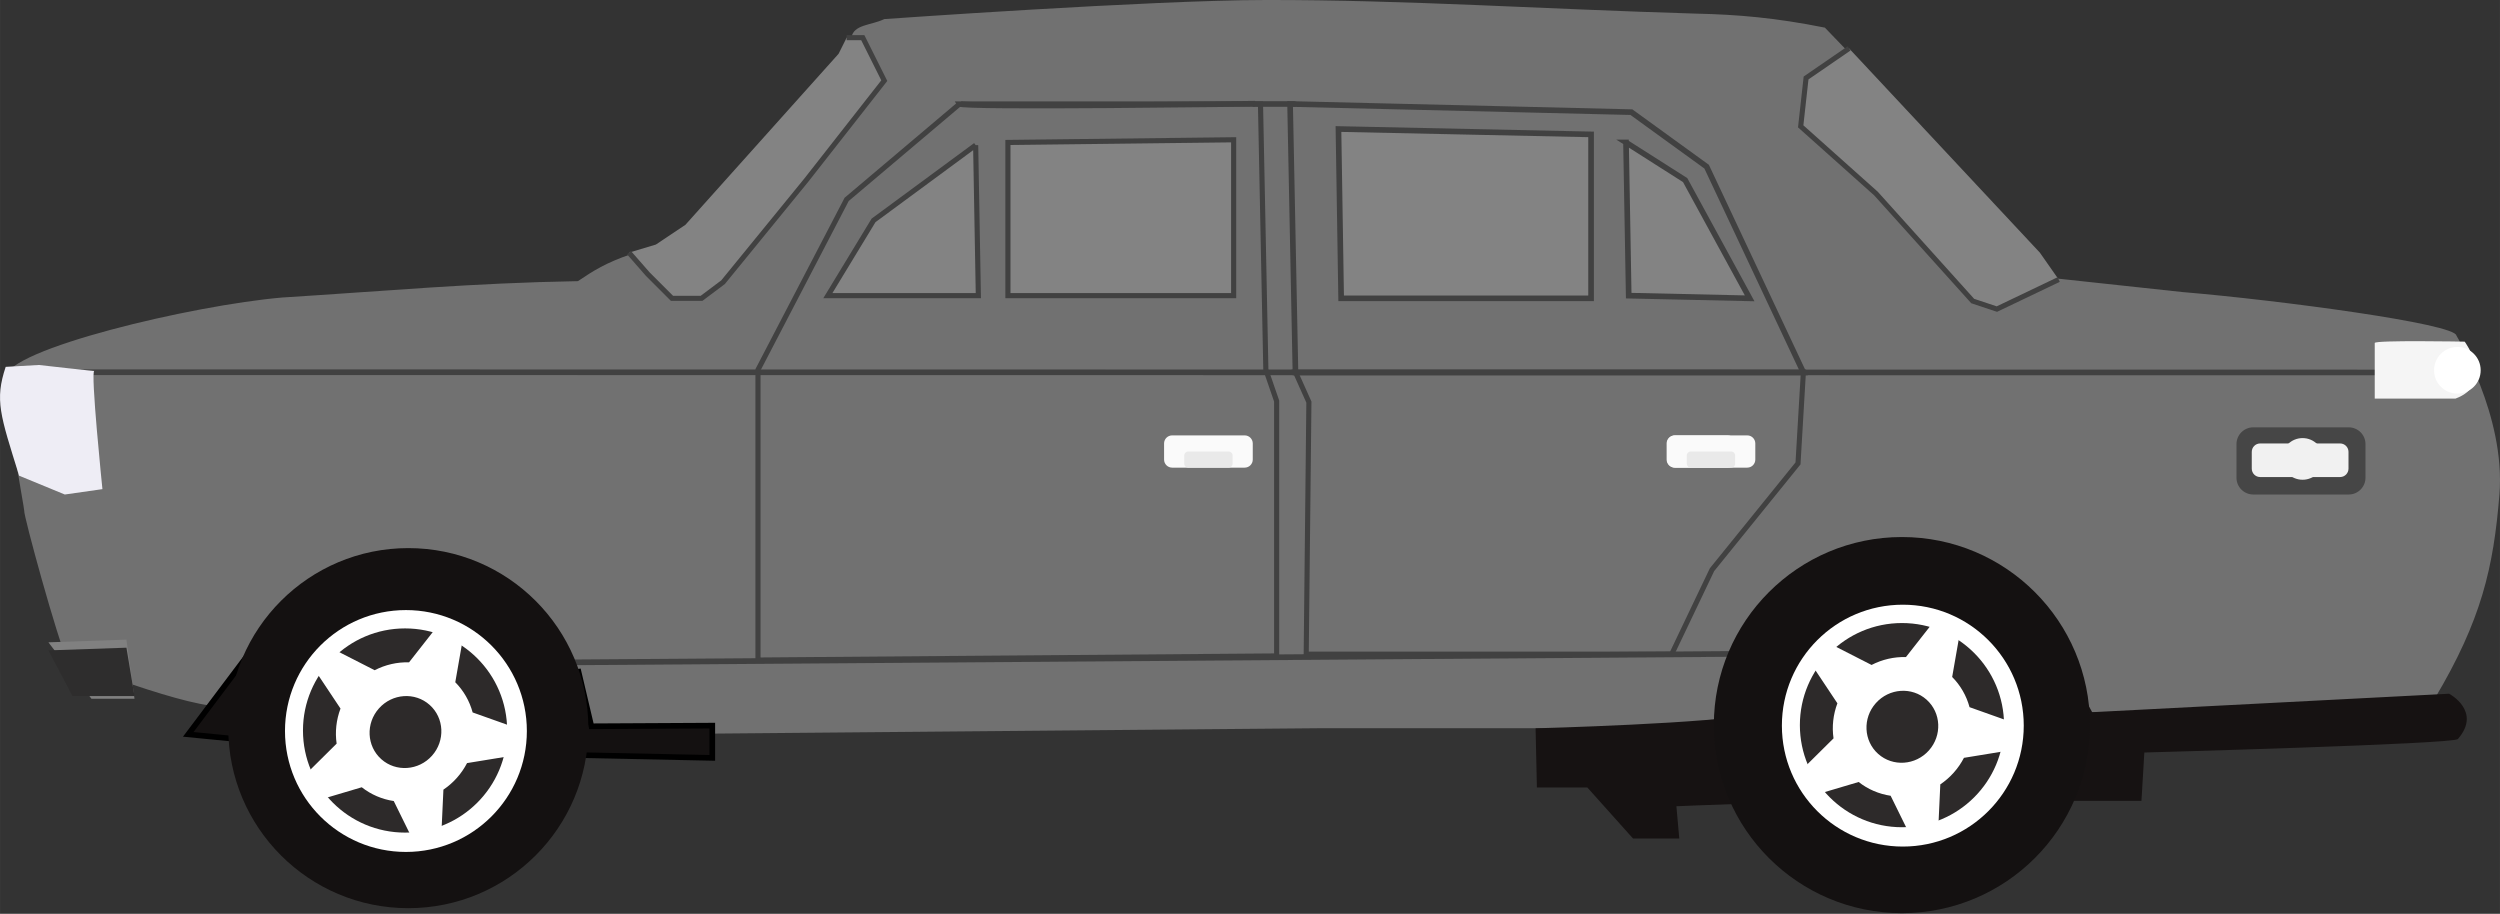 <?xml version="1.0" encoding="UTF-8" standalone="no"?>
<svg xmlns:rdf="http://www.w3.org/1999/02/22-rdf-syntax-ns#" xmlns="http://www.w3.org/2000/svg" height="95.965mm" width="262.54mm" version="1.1" xmlns:cc="http://creativecommons.org/ns#" xmlns:dc="http://purl.org/dc/elements/1.1/" viewBox="0 0 930.247 340.033">
<rect x="0" y="0" width="930.247" height="340.033" fill="#333333" stroke="none"/>
<defs>
<linearGradient id="s" gradientUnits="userSpaceOnUse" gradientTransform="matrix(0,121.56,-121.56,0,948.5,509.63)">
<stop stop-color="#141111" offset="0"/>
<stop stop-color="#3b3b3b" offset="1"/>
</linearGradient>
<linearGradient id="t" gradientUnits="userSpaceOnUse" gradientTransform="matrix(2.843,104.25,-104.25,2.843,939.02,518.32)">
<stop stop-color="#141111" offset="0"/>
<stop stop-color="#3b3b3b" offset="1"/>
</linearGradient>
<linearGradient id="u" gradientUnits="userSpaceOnUse" gradientTransform="matrix(28.706,0,0,28.706,239.29,444.11)">
<stop stop-color="#f5f5f5" offset="0"/>
<stop stop-color="#ddd" offset="1"/>
</linearGradient>
<linearGradient id="m" gradientUnits="userSpaceOnUse" gradientTransform="matrix(7.001,0,0,7.001,241.96,444.11)">
<stop stop-color="#fff" offset="0"/>
<stop stop-color="#ffe6ab" offset="1"/>
</linearGradient>
<linearGradient id="n" gradientUnits="userSpaceOnUse" gradientTransform="matrix(36.114,0,0,36.114,230.89,466.9)">
<stop stop-color="#eeedf5" offset="0"/>
<stop stop-color="#f2ffab" offset="1"/>
</linearGradient>
<linearGradient id="d" gradientUnits="userSpaceOnUse" y1="6.6353e-17" gradientTransform="matrix(0 274.88 -271 0 694.98 475.36)" x1=".034">
<stop stop-color="#717171" offset="0"/>
<stop stop-color="#515151" offset="1"/>
</linearGradient>
<linearGradient id="b" gradientUnits="userSpaceOnUse" gradientTransform="matrix(-3 209.96 -207 -3.043 777 524.04)">
<stop stop-color="#717171" offset="0"/>
<stop stop-color="#585858" offset="1"/>
</linearGradient>
<linearGradient id="c" gradientUnits="userSpaceOnUse" gradientTransform="matrix(1,207,-207,1,773,325)">
<stop stop-color="#717171" offset="0"/>
<stop stop-color="#585858" offset="1"/>
</linearGradient>
<linearGradient id="a" gradientUnits="userSpaceOnUse" gradientTransform="matrix(-3 209.96 -207 -3.043 600 523.03)">
<stop stop-color="#717171" offset="0"/>
<stop stop-color="#585858" offset="1"/>
</linearGradient>
</defs>
<g transform="translate(-223.96 -485.35)">
<g stroke="#414141" fill="#e6e6e6">
<path opacity="0.449" d="m829 538.36 1 57 45 1-24-44-22-14z"/>
<path opacity="0.449" d="m722 533.36 1 63h93v-61l-94-2z"/>
<path opacity="0.449" d="m587 539.36-38 28-17 28h56l-1-56z"/>
<path opacity="0.449" d="m683 537.36-84 1v57h84v-58z"/>
</g>
<path d="m695 485.35c-42.788 0.044-142 7.102-142 7.102-4.92 2.387-11.428 1.935-12.242 6.906h4.238l8 16-29 37-31 38-8 6h-11l-9-9-6.447-7.369c-9.291 3.246-13.643 6.003-19.549 9.979-39.792 0.695-71.005 3.66-110 6.086-33.5 2.883-102.67 19.296-103.04 29.795-0.326 9.352 7.134 49.09 7 49.498-0.417 1.269 12.519 48.503 16.035 55.609 4.31 2.238 55.23 21.539 60 16.262 23.4-9.049 19.398-23.258 22-32.492 10.726-14.506 8.127-8.881 21-14.199 22.499-5.451 19.644-10.171 39-9.129 6.71 0.361 2.65 5.899 8.221 10.123 8.009 6.073 20.097 9.04 26.779 20.307l17 33.518c7.822 4.008 35.477 3.309 45 2.996l228-2.027h131c16.667-4.874 25.737-2.13 33-11.158 3.486-9.305-0.764-34.681 8-43.615 9.023-4.109 15.711-8.547 22-8.113 3.376-2.355 14.539-2.336 30-2.029 25.686 2.526 27.597 6.516 42 19.271 6.983 7.783-0.592 6.054 20 39.676 41.55 0.262 97.82-6.071 128-5.189 17.28-29.051 21.8-48.519 24-75.809 2.37-29.295-16-59.094-16-59.094-0.16-4.431-65.94-13.205-102-16.229l-46.227-4.988 0.227 0.322-23 11-9-3-36-40-28-25 2-18 15.059-10.352c-3.35-3.47-8.06-8.37-8.06-8.37-18.491-3.692-32.453-4.877-48-5.215-56.509-1.655-107.61-5.125-160-5.072zm27 48.008 94 2v61h-93zm-39 4v58h-84v-57zm146 1 22 14 24 44-45-1zm-242 1 1 56h-56l17-28z" fill="url(#d)"/>
<g transform="matrix(1 0 0 1.014 0 194.39)">
<path d="m706 423.5h189l-2 33.5-32 39-15 31h-136l1-92.5-5-11z" stroke="#414141" stroke-width="1.9px" fill="url(#c)"/>
</g>
<g stroke="#414141">
<path d="m704 524.04 2 99.908h189l-36-76.58-28-20.285-127-3.043zm18 9.32 94 2v61h-93l-1-63zm107 5 22 14 24 44-45-1-1-57z" stroke-width="2.105px" fill="url(#b)"/>
<path d="m581 524.04-42 35.5-33 63.395v108.02l193-1.522v-94.838l-4.018-11.664-1.996-98.895h-111.99zm102 13.32v58h-84v-57l84-1zm-96 2 1 56h-56l17-28 38-28z" stroke-width="1.914" fill="url(#a)"/>
<path d="m225.95 623.85 914.3 0.098" stroke-width="2.105px" fill="none"/>
</g>
<g transform="matrix(1 0 0 1 0 199.36)">
<path d="m690.08 324.69h15.918" stroke="#414141" stroke-width="2.1px" fill="none"/>
</g>
<g transform="matrix(1 0 0 1.014 -6 191.35)">
<path d="m443 533 432-3.093" stroke="#414141" stroke-width="2.09px" fill="none"/>
</g>
<g transform="matrix(1 0 0 1.014 0 190.34)">
<path d="m581 329c0.5 1.489 109.98 0 109.98 0" stroke="#414141" stroke-width="2.09px" fill="none"/>
</g>
<g transform="matrix(1 0 0 .75 17.111 310.61)">
<path d="m673 453c0-2.208-1.344-4-3-4h-27c-1.656 0-3 1.792-3 4v8c0 2.208 1.344 4 3 4h27c1.656 0 3-1.792 3-4v-8z" fill="#fafafa"/>
</g>
<g transform="matrix(1 0 0 .75 204.11 310.61)">
<path d="m673 453c0-2.208-1.344-4-3-4h-27c-1.656 0-3 1.792-3 4v8c0 2.208 1.344 4 3 4h27c1.656 0 3-1.792 3-4v-8z" fill="#fafafa"/>
</g>
<g transform="matrix(.773 0 0 .75 349.57 310.61)">
<path d="m673 453c0-2.208-1.74-4-3.882-4h-25.236c-2.142 0-3.882 1.792-3.882 4v8c0 2.208 1.74 4 3.882 4h25.236c2.142 0 3.882-1.792 3.882-4v-8z" fill="#fafafa"/>
</g>
<g transform="translate(-1.389 199.36)">
<path d="m684 455.5c0-0.828-0.672-1.5-1.5-1.5h-15c-0.828 0-1.5 0.672-1.5 1.5v3c0 0.828 0.672 1.5 1.5 1.5h15c0.828 0 1.5-0.672 1.5-1.5v-3z" fill="#e9e9e9"/>
</g>
<g transform="translate(185.61 199.36)">
<path d="m684 455.5c0-0.828-0.672-1.5-1.5-1.5h-15c-0.828 0-1.5 0.672-1.5 1.5v3c0 0.828 0.672 1.5 1.5 1.5h15c0.828 0 1.5-0.672 1.5-1.5v-3z" fill="#e9e9e9"/>
</g>
<g transform="matrix(.927 0 0 1 87.772 203.36)">
<path d="m1130 540.13s13.27 6.508 3.5 16.871c-1.77 1.879-125.84 5-125.84 5l-1.16 18h-28.234s10.819-61.81-17.286-72c-31.287-11.344-64.359-12.759-86 21-21.129 32.959-2.93 53.367-3 52-0.056-1.099-52.159 1-52.159 1l1.159 12h-18.572l-18.349-19h-20.238l-0.524-22s72.918-1.806 88.683-5.5c27.713-6.493 27-45.5 27-45.5l21-7c9.577-1.285 20.736-1.513 33-1l24 3 29.734 50 143.29-6.871z" fill="#161212"/>
</g>
<path d="m489 755.36v12l-48-1-2-32 5 21.238 45-0.238z" stroke="#000" stroke-width="2.1px" fill="#141111"/>
<path d="m312 760.36-18-1.751 22-29.249-4 31z" stroke="#000" stroke-width="2.1px" fill="#141111"/>
<g transform="matrix(1.102 0 0 1.102 -113.59 127.57)">
<circle cy="569.5" cx="948.5" r="63.5" fill="url(#s)"/>
</g>
<g transform="matrix(1.055 0 0 1.055 -624.78 155.47)">
<circle cy="569.5" cx="948.5" r="63.5" fill="url(#t)"/>
</g>
<g transform="translate(-557 201.36)">
<g transform="translate(-2,4)">
<circle cy="552" cx="934" r="45" fill="#fff"/>
</g>
<g transform="matrix(.81 0 0 .81 173.48 99.429)">
<circle cy="564" cx="937" r="21" fill="#f3f3f3"/>
</g>
<g transform="matrix(1.333,0,0,1.333,-324.67,-186)">
<circle cy="556.5" cx="942.5" r="28.5" fill="#2d2a2a"/>
</g>
<g transform="matrix(2.441,-2.741,2.68,2.387,-2859.2,1777.9)">
<path d="m936.88 551.08c-0.92-0.112-1.85-0.112-2.77 0l-1.219 4.767c-1.136 0.445-2.14 1.175-2.915 2.118l-4.911-0.314c-0.39 0.84-0.677 1.725-0.855 2.634l4.157 2.633c0.072 1.218 0.456 2.398 1.114 3.427l-1.817 4.573c0.679 0.631 1.431 1.178 2.241 1.628l3.788-3.141c1.182 0.308 2.422 0.308 3.604 0l3.788 3.141c0.81-0.45 1.562-0.997 2.241-1.628l-1.817-4.573c0.658-1.029 1.042-2.209 1.114-3.427l4.157-2.633c-0.178-0.909-0.465-1.794-0.855-2.634l-4.911 0.314c-0.775-0.943-1.779-1.673-2.915-2.118l-1.219-4.767zm-1.385 7.731c2.034 0 3.685 1.651 3.685 3.685s-1.651 3.685-3.685 3.685-3.685-1.651-3.685-3.685 1.651-3.685 3.685-3.685z" fill="#fff"/>
</g>
</g>
<g transform="translate(-2 203.36)">
<circle cy="552" cx="934" r="45" fill="#fff"/>
</g>
<g transform="matrix(.81 0 0 .81 173.48 298.79)">
<circle cy="564" cx="937" r="21" fill="#f3f3f3"/>
</g>
<g transform="matrix(1.333 0 0 1.333 -324.67 13.362)">
<circle cy="556.5" cx="942.5" r="28.5" fill="#2d2a2a"/>
</g>
<g transform="matrix(2.441 -2.741 2.68 2.387 -2859.2 1977.3)">
<path d="m936.88 551.08c-0.92-0.112-1.85-0.112-2.77 0l-1.219 4.767c-1.136 0.445-2.14 1.175-2.915 2.118l-4.911-0.314c-0.39 0.84-0.677 1.725-0.855 2.634l4.157 2.633c0.072 1.218 0.456 2.398 1.114 3.427l-1.817 4.573c0.679 0.631 1.431 1.178 2.241 1.628l3.788-3.141c1.182 0.308 2.422 0.308 3.604 0l3.788 3.141c0.81-0.45 1.562-0.997 2.241-1.628l-1.817-4.573c0.658-1.029 1.042-2.209 1.114-3.427l4.157-2.633c-0.178-0.909-0.465-1.794-0.855-2.634l-4.911 0.314c-0.775-0.943-1.779-1.673-2.915-2.118l-1.219-4.767zm-1.385 7.731c2.034 0 3.685 1.651 3.685 3.685s-1.651 3.685-3.685 3.685-3.685-1.651-3.685-3.685 1.651-3.685 3.685-3.685z" fill="#fff"/>
</g>
<g transform="matrix(1.143 0 0 1 -157.71 200.36)">
<path fill="#464646" d="m1104 450.25c0-3.449-2.45-6.25-5.47-6.25h-31.06c-3.02 0-5.47 2.801-5.47 6.25v12.5c0 3.449 2.45 6.25 5.47 6.25h31.06c3.02 0 5.47-2.801 5.47-6.25v-12.5z"/>
</g>
<g transform="matrix(.857 0 0 .5 151.71 428.36)">
<path d="m1104 450.25c0-3.449-1.63-6.25-3.65-6.25h-34.7c-2.02 0-3.65 2.801-3.65 6.25v12.5c0 3.449 1.63 6.25 3.65 6.25h34.7c2.02 0 3.65-2.801 3.65-6.25v-12.5z" fill="#f1f1f1"/>
</g>
<g transform="matrix(.775 0 0 .775 277.08 101.99)">
<circle cy="715" cx="1037" r="10" fill="#f1f1f1"/>
</g>
<g transform="matrix(-1.153 0 0 -1.467 1416.6 1274.6)">
<path d="m241.96 436.89h26.036v14.114c0 0.762-29.036 0.339-29.036 0.339s-10.006-10.663 3-14.453z" fill="url(#u)"/>
</g>
<g transform="matrix(-2.478 0 0 -2.478 1746.6 1724.6)">
<circle cy="444.5" cx="245.46" r="3.5" fill="url(#m)"/>
</g>
<g fill="#808080" transform="translate(0 198.36)">
<path d="m274 547-3-22-29.036 1 16.018 21h16.018z" fill="#808080"/>
</g>
<path fill="#2e2d2d" d="m274 744.36-3-18-29.036 1 8.965 17h23.071z"/>
<g transform="translate(-4.932 178.36)">
<path d="m264 445c-1.557-0.321 3 44 3 44l-14 2-17-7c-7.064-22.683-9.114-28.086-5-40.5l12.342-0.701s22.215 2.522 20.658 2.201z" fill="url(#n)"/>
</g>
<path opacity="0.449" d="m479 569-11 7.357-10 3 7 8 9 9h11l8-6 31-38 29-37-8-16h-6l-3 6" fill="#e6e6e6"/>
<path opacity="0.449" d="m912 503.36-16 11-2 18 28 25 36 40 9 3 23-11-7-10-71-76z" fill="#e6e6e6"/>
<path d="m458 579.36 7 8 9 9h11l8-6 31-38 29-37-8-16h-6" stroke="#414141" stroke-width="1.9" fill="none"/>
<path d="m912 503.36-16 11-2 18 28 25 36 40 9 3 23-11" stroke="#414141" stroke-width="1.9" fill="none"/>
</g>
</svg>
